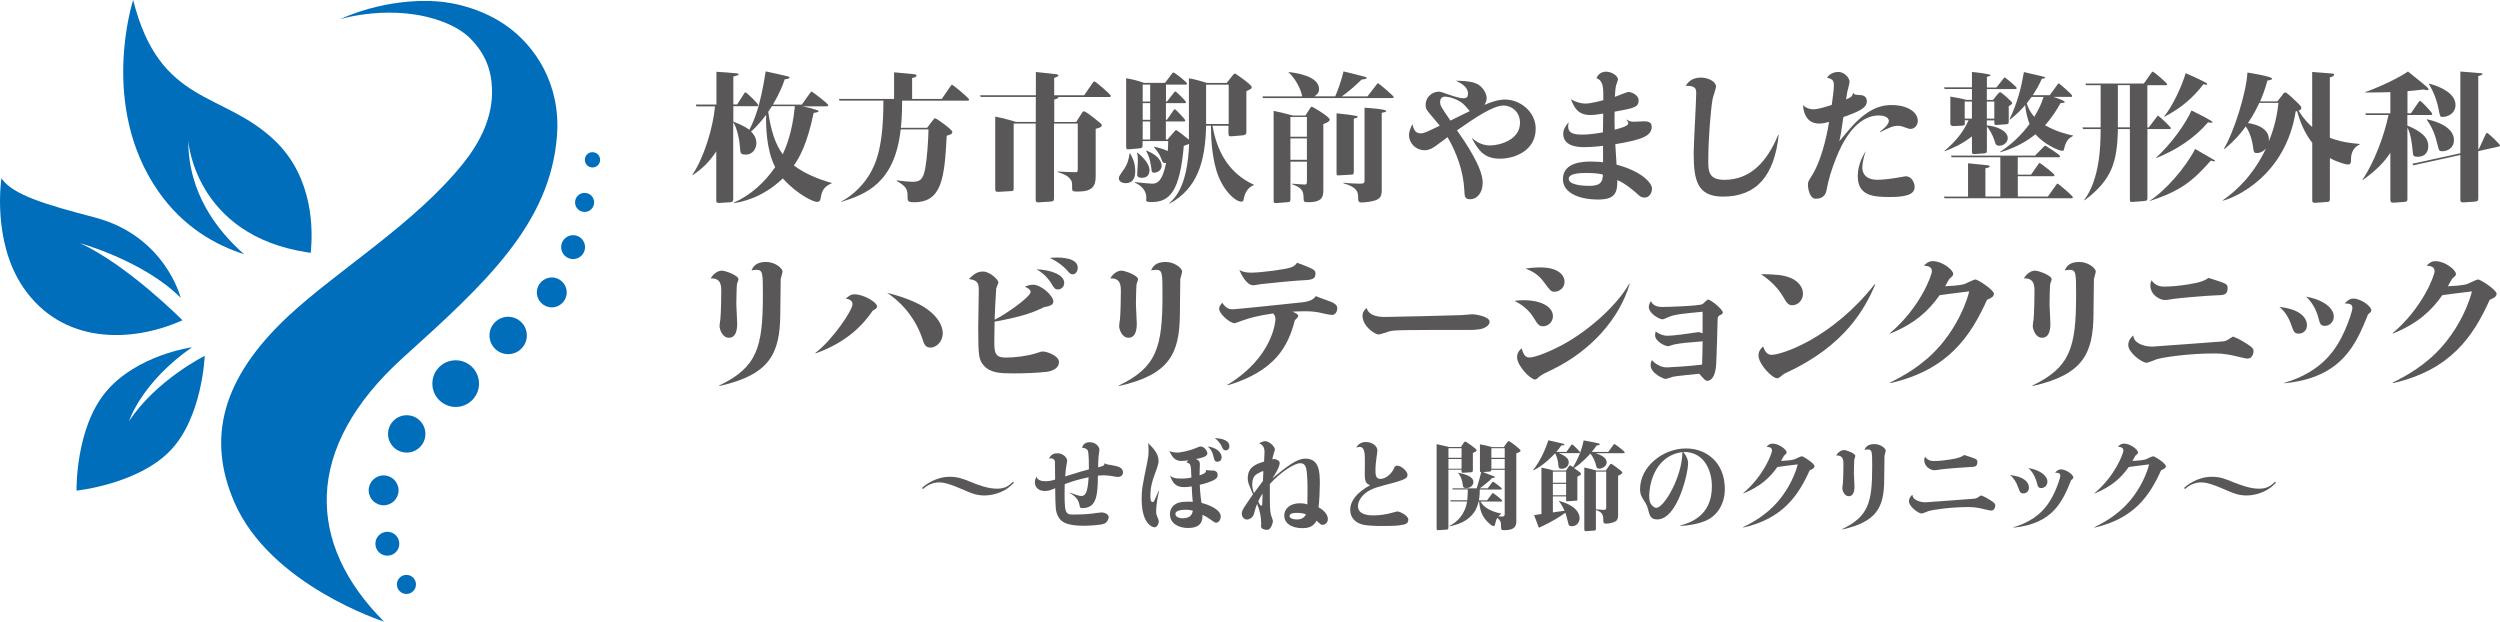 <?xml version="1.0" encoding="UTF-8"?><svg id="_レイヤー_2" xmlns="http://www.w3.org/2000/svg" width="435" height="108.15" viewBox="0 0 435 108.15"><defs><style>.cls-1{fill:#006ebb;}.cls-2{fill:#595757;}</style></defs><g id="_レイヤー_1-2"><path class="cls-1" d="M31.44,51.82s-2.68-10.77-14.94-13.98c-8.58-2.25-14.3-3.93-16.25-6.82,0,0-1.69,10.86,3.75,18.92,6.81,10.08,18.96,9.74,27.75,5.78,0,0-9.55-9.62-17.83-13.41,0,0,11.11,3.07,17.51,9.5Z"/><circle class="cls-1" cx="70.72" cy="101.69" r="1.66"/><circle class="cls-1" cx="101.72" cy="35.22" r="1.66"/><circle class="cls-1" cx="103.09" cy="27.81" r="1.33"/><circle class="cls-1" cx="67.4" cy="94.61" r="2.08"/><circle class="cls-1" cx="99.72" cy="43" r="2.08"/><circle class="cls-1" cx="66.75" cy="85.32" r="2.6"/><circle class="cls-1" cx="96.01" cy="50.88" r="2.6"/><circle class="cls-1" cx="70.77" cy="75.5" r="3.25"/><circle class="cls-1" cx="88.42" cy="58.37" r="3.25"/><circle class="cls-1" cx="79.29" cy="66.75" r="4.06"/><path class="cls-1" d="M33.44,60.42s-9.59,1.3-14.98,7.72c-5.38,6.42-5.14,17.23-5.14,17.23,0,0,10.65-1.11,16.28-6.93,5.63-5.81,6.02-16.52,6.02-16.52,0,0-8.35,4.13-13.16,11.34,0,0,2.13-6.71,10.97-12.85Z"/><path class="cls-1" d="M88.15,4.5c-5.62-3.98-11.94-4.24-11.94-4.24,0,0-8.01-.97-17.14,3.11,0,0,9.42-2.95,18.25.52,1.32.52,3.15,1.45,4.42,2.71,2.67,2.67,3.75,5.47,3.87,8.86.17,4.97-2.13,9.37-5.01,12.96-8.39,10.49-22,18.69-30.47,26.61-11.52,10.78-14.2,21.22-9.34,32.39,6.29,14.45,26.03,20.74,26.03,20.74-13.42-13.42-14.24-30.1,3.35-45.97,14.29-12.89,25.53-23.18,26.74-38.51.71-9.03-3.81-15.67-8.76-19.18Z"/><path class="cls-1" d="M32.76,24.51s1.13,16.42,20.75,19.4c.2.03.37.06.55.09.4-3.79.56-13.02-6.22-19.52C38.77,15.79,27.79,18.42,23.17,0c0,0-6.01,18.36,4.37,33.28,4.33,6.23,9.98,9.37,14.93,10.95-4.54-3.98-9.71-10.53-9.71-19.72Z"/><path class="cls-2" d="M121.17,18.48l-.1-.29h3.59v-5.7c1.47.07,2.01.15,3.51.27.15.02.34.02.34.17s-.07.17-.91.39v4.86h.66l1.15-1.79c.12-.2.2-.32.3-.32.22,0,2.21,1.97,2.21,2.21,0,.2-.15.2-.29.2h-4.03v2.68c1.92.74,2.6,1.28,2.78,1.43.76-1.43,1.89-3.91,2.85-10.17,1.3.27,3.19.71,3.81.86.22.05.34.12.34.22,0,.2-.52.27-.84.3-.3.86-.81,2.33-2.06,4.4h5.04l1.4-1.97c.2-.27.22-.29.29-.29.15,0,2.9,2.09,2.9,2.36,0,.2-.17.2-.32.2h-4.18c.42.07,2.83.61,2.83.84,0,.2-.57.27-.86.29-1.15,5.48-2.43,7.69-3.44,9.16,1.82,1.4,4.28,2.41,6.58,3.05v.05c-1.57.64-1.74,1.65-1.87,2.31-.12.66-.17.93-.74.93-.47,0-3.24-1.13-5.9-4.08-3.66,3.49-7.3,4.1-8.52,4.3l-.03-.07c2.9-1.3,5.26-3.39,7.22-6.19-1.57-3.05-1.62-7.27-1.57-9.11-1.13,1.5-2.06,2.43-2.63,2.9.39.39.93,1.06.93,2.01,0,.86-.52,2.01-1.89,2.01-.89,0-.91-.29-.96-1.25-.07-1.18-.52-3.49-1.18-4.37v13.32c0,.54-.25.57-.52.59l-1.82.12c-.61.05-.61-.2-.61-.54v-8.43c-1.28,1.92-2.48,3.05-4.1,4.13l-.05-.07c1.99-2.9,3.61-8.23,3.93-11.89h-3.27ZM134.31,18.48c-.15.25-.32.52-.64.98.47,3.29,1.25,5.68,2.53,7.39.52-1.13,1.67-3.76,2.11-8.38h-4.01Z"/><path class="cls-2" d="M162.27,20.99c.3-.37.34-.42.47-.42s2.97,1.94,2.97,2.41c0,.34-.37.44-.98.64-.39,7.39-.84,11.57-5.68,11.57-.79,0-1.13-.1-1.13-.69,0-1.42,0-1.94-1.89-3.02v-.1c1.13.15,2.19.25,2.7.25,1.3,0,1.87-.29,2.26-2.31.32-1.74.54-4.89.57-6.81h-4.84c-1.03,9.43-6.14,11.3-10.37,12.63l-.03-.05c1.47-.74,3.44-2.28,4.86-4.54,1.3-2.09,2.53-5.16,2.53-12.82v-.22h-7.62l-.12-.29h9.6v-4.64c1.74.17,2.65.25,3.56.34.17.03.34.07.34.22,0,.25-.29.32-.76.44v3.64h5.16l1.5-2.19c.12-.17.2-.29.3-.29.12,0,2.95,2.31,2.95,2.58,0,.2-.15.2-.3.2h-11.35c0,1.97-.07,3.44-.22,4.72h4.57l.93-1.23Z"/><path class="cls-2" d="M187.26,21.21l1.01-1.57c.1-.17.17-.27.34-.27.27,0,1.3.81,1.65,1.08,1.3,1.03,1.45,1.15,1.45,1.33,0,.32-.32.42-1.06.64v8.28c0,1.79-.66,2.63-3.12,2.63-.79,0-.98-.05-.98-.54,0-1.03,0-1.25-.32-1.62-.47-.59-1.03-.88-2.19-1.23v-.1c.54.05,2.43.12,3.05.12.42,0,.44-.07.44-.66v-7.81h-4.13v12.9c0,.49-.05.66-.61.69l-2.01.12c-.42.03-.57-.02-.57-.49v-13.22h-3.83v11.28c0,.44-.07.47-.61.49l-2.06.12c-.54.02-.54-.2-.54-.54v-12.55c1.42.25,3.39.84,3.64.93h3.42v-4.35h-9.58l-.12-.29h9.71v-4.05c.59.05,3.1.32,3.61.39.1.03.32.07.32.2,0,.17-.34.3-.74.44v3.02h5.21l1.47-2.14c.1-.15.2-.27.3-.27.27,0,2.87,2.28,2.87,2.51,0,.2-.15.2-.29.2h-8.84c.02.17-.07.27-.71.44v3.91h3.86Z"/><path class="cls-2" d="M196.64,26.69c.37.66.89,1.57.89,3.07,0,.49,0,2.11-1.67,2.11-.57,0-1.18-.27-1.18-.86,0-.29.1-.44,1.01-1.74.49-.74.74-1.65.86-2.58h.1ZM210.97,21.87c1.23,7.22,5.36,9.38,7.22,10.29v.05c-.81.27-1.55,1.03-1.79,2.46-.02.15-.05.42-.42.42-1.01,0-3.37-2.04-4.37-5.58-.79-2.7-.91-5.97-.91-7.64h-.84c-.12,6.39-1.6,10.98-6.36,13.56l-.05-.07c1.01-.93,3.17-2.92,3.46-10.32-.15.05-.81.29-.93.34-.69,7.96-2.46,9.78-5.63,9.78-.91,0-.91-.17-.91-.32,0-.07.02-.44.02-.52,0-.17,0-1.67-1.99-2.53v-.1c.52.05,2.63.27,2.95.27.84,0,1.79-.22,2.48-3.59-.42.02-.57-.07-.69-.37-.34-.91-.54-1.35-1.43-2.43l.05-.05c.79.17,1.84.49,2.36.76.05-.66.07-1.15.07-1.67v-.07h-4.45v.69c0,.44-.1.54-.59.59l-1.7.15c-.52.05-.57-.05-.57-.57v-11.79c1.15.22,2.09.42,3.1.81h3.66l1.15-1.52c.2-.27.22-.29.32-.29.2,0,2.36,1.67,2.36,1.94,0,.17-.17.17-.32.17h-3.34v2.95h.17l1.15-1.47c.12-.17.25-.29.32-.29.12,0,1.84,1.65,1.84,1.87,0,.17-.12.17-.25.17h-3.24v2.9h.17l1.08-1.55c.07-.1.22-.3.29-.3.17,0,1.82,1.77,1.82,1.94,0,.2-.12.2-.25.2h-3.12v3.14h.27l1.13-1.3c.27-.32.3-.34.37-.34.2,0,1.97,1.42,2.24,1.67v-10.69c.76.12,2.33.54,3.17.81h3.41l.98-1.25c.22-.27.32-.39.47-.39.05,0,2.9,1.94,2.9,2.36,0,.27-.1.32-.93.71v7.05c0,.39-.1.59-.64.64l-1.74.15c-.64.05-.74.02-.74-.54v-1.28h-2.83ZM197.9,26.54c.34.27,2.11,1.7,2.11,3.07,0,.61-.25,1.33-1.33,1.33-.34,0-.81-.05-.81-.59,0-.34.12-1.89.12-2.21,0-.93-.02-1.08-.15-1.55l.05-.05ZM198.83,14.72v2.95h1.3v-2.95h-1.3ZM198.83,17.94v2.9h1.3v-2.9h-1.3ZM200.13,24.28v-3.14h-1.3v3.14h1.3ZM199.42,26.19c1.52.54,2.7,1.55,2.7,2.68,0,.84-.86,1.18-1.3,1.18-.39,0-.42-.22-.44-.42-.12-.88-.29-2.33-.98-3.39l.03-.05ZM213.79,21.58v-6.85h-3.93v6.85h3.93Z"/><path class="cls-2" d="M232.32,16.78c.37-.81,1.08-2.73,1.45-4.35,1.15.27,1.5.34,3.73.93.1.03.3.1.3.2,0,.17-.34.22-.89.29-.91.91-2.33,2.16-3.44,2.92h4.47l1.52-1.97c.2-.27.22-.32.3-.32.15,0,2.75,2.21,2.75,2.41,0,.17-.17.17-.32.17h-22.43l-.1-.29h6.93c-.27-1.38-1.23-3.14-2.38-4.18v-.05c1.01.1,5.31.61,5.31,2.97,0,.47-.2.86-.81,1.25h3.61ZM227.16,20.08l.79-1.23c.1-.17.17-.29.32-.29.12,0,3.1,1.77,3.1,2.24,0,.32-.47.54-1.11.79v11.4c0,1.01,0,2.19-2.53,2.19-.81,0-.91,0-.91-.79-.02-1.03-.17-1.7-1.99-2.33v-.1c.64.07,2.11.15,2.19.15.37,0,.39-.12.39-.86v-3.12h-2.87v6.51c0,.42-.12.52-.47.54l-1.94.15c-.52.05-.52-.12-.52-.61v-15.43c.81.15,1.89.42,3.34.81h2.21ZM224.53,20.35v3.44h2.87v-3.44h-2.87ZM224.53,24.08v3.73h2.87v-3.73h-2.87ZM235.56,29.85c0,.47-.07.52-.42.54l-2.14.12c-.44.02-.44-.02-.44-.47v-10.32c.49.05,3.69.34,3.69.59,0,.17-.44.27-.69.34v9.19ZM240.43,32.75c0,1.01-.05,1.55-.74,1.94-.66.39-2.26.54-2.8.54s-.57-.32-.57-.81c0-.98-.1-1.82-2.56-2.53v-.1c.71.12,2.7.17,2.83.17.84,0,.84-.1.84-.84v-12.38c.44.02,3.78.25,3.78.57,0,.17-.27.22-.79.32v13.12Z"/><path class="cls-2" d="M256.13,24.03c.96.81,1.92,1.28,3.14,1.28,1.55,0,5.21-.91,5.21-3.93,0-2.04-1.57-3.02-2.85-3.02-1.79,0-4.86,2.04-8.11,4.32,1.5,2.14,4.47,6.49,4.47,9.09,0,1.82-1.01,2.9-2.19,2.9-.96,0-.96-.54-1.01-1.6-.15-3.29-1.4-6.63-2.92-9.21-.42.32-1.87,1.42-2.26,1.67-.27.17-.91.61-1.67.61-1.65,0-2.78-1.28-2.78-2.65,0-.59.32-1.33.59-1.89.2.74.42,1.6,1.4,1.6.64,0,.91-.15,3.37-1.33-.27-.37-1.67-1.97-1.94-2.31-.42-.52-.52-.81-.52-1.25,0-1.6,1.3-2.36,2.33-2.36.27,0,.59.12,1.5.44.76.27,2.06.71,2.73.71.49,0,.81-.12.81-.84,0-1.23-1.47-1.92-2.11-2.21.64,0,2.33.02,3.39.42,1.25.44,1.97,1.82,1.97,2.6,0,.57-.27.96-.39,1.18,2.14-.91,3.12-.93,3.56-.93,2.68,0,5.36,2.14,5.36,5.06,0,3.91-3.76,5.23-6.19,5.23-2.78,0-3.76-1.42-4.91-3.54l.02-.05ZM254.9,18.38c-1.1-1.25-3.07-1.57-3.46-1.57-.71,0-.86.57-.86.88,0,.66.1.81,1.79,3.29,2.83-1.38,3-1.47,3.37-1.65-.2-.22-.64-.74-.84-.96Z"/><path class="cls-2" d="M283.06,20.81c.37.25.57.37,1.2.37.29,0,1.55-.07,1.79-.07.39,0,1.35,0,1.35.91,0,1.62-1.6,2.28-6.34,3.07.05.86.17,2.8.22,3.56,4.62,1.23,6.17,3.32,6.17,4.13,0,1.01-.66,1.6-1.25,1.6s-.86-.22-1.37-.69c-.37-.34-2.06-1.82-3.42-2.36.05,2.33-.49,3.39-3.39,3.39s-6.07-.98-6.07-3.54c0-3.05,3.71-3.07,4.96-3.07.93,0,1.57.07,2.02.12v-2.85c-1.87.22-2.95.22-3.27.22-.76,0-3.66,0-3.66-2.33,0-.93.66-1.67.96-1.99-.07.29-.1.49-.1.74,0,1.06.81,1.4,2.41,1.4.34,0,1.52,0,3.64-.39,0-1.13.03-2.16.05-3.27-1.06.17-1.6.25-2.24.25-2.26,0-2.82-1.4-3.39-2.75.76.47,1.7.76,2.58.76s2.92-.54,3.07-.59c.02-2.16.02-3.39-1.2-3.83.17-.34.56-1.13,1.69-1.13,1.03,0,2.06.79,2.06,1.33,0,.2-.3.93-.34,1.08-.12.52-.17,1.43-.2,1.97.39-.12,2.06-.86,2.43-.86.17,0,1.7.39,1.7,1.47,0,1.2-.76,1.35-4.18,1.97-.02,1.06-.02,1.47.02,3.14,1.08-.29,2.36-.64,2.36-1.11,0-.25-.2-.47-.3-.59l.02-.05ZM276.06,30.1c-.89,0-3.1,0-3.1,1.01,0,1.11,2.56,1.23,3.59,1.23,2.14,0,2.29-.86,2.36-1.97-.96-.25-2.11-.27-2.85-.27Z"/><path class="cls-2" d="M309.49,23.47c-.74,7.05-3.81,10.74-9.68,10.74-4.54,0-5.11-2.92-5.11-7.59,0-1.67.44-8.92.44-10.39,0-.79-.1-1.33-1.84-1.3.44-.61,1.03-1.43,2.68-1.43,1.33,0,2.61.74,2.61,1.57,0,.34-.54,1.82-.59,2.11-.34,1.84-.76,7.08-.76,10.79,0,1.74.02,3.32,2.8,3.32,4.54,0,7.44-3.17,9.36-7.81h.1Z"/><path class="cls-2" d="M322.52,16.24c.2.25.3.25,1.13.3.66.02,1.18.32,1.18,1.08,0,1.15-1.3,1.77-4.08,2.75-.39,2.8-.52,3.42-.71,4.2.39-.44,2.06-2.46,2.43-2.83,3-3.17,5.23-3.46,6.66-3.46,2.8,0,4.57,1.25,4.57,2.75,0,.71-.52,1.4-1.28,1.4-.2,0-.3-.03-.47-.1-.98-.34-1.23-.44-1.67-.44-.91,0-1.57.32-3.17,1.13v-.1c.57-.44,1.55-1.25,1.55-1.87,0-.25-.2-.96-1.79-.96-1.97,0-4.99,1.35-7.35,7.32-.84,2.11-1.3,3.56-1.72,5.75-.25,1.35-1.45,1.42-1.87,1.42-1.06,0-1.35-1.82-1.35-2.41,0-.52.07-.64.71-1.65,1.97-3.14,2.85-8.55,2.97-9.31-.59.17-1.13.29-1.74.29-2.58,0-2.78-2.7-2.78-3.22.66.74,1.69.74,1.79.74.93,0,2.78-.64,3.19-.76.12-.88.37-2.53.37-3.34,0-.59,0-1.2-1.18-1.38.47-.88,1.6-1.03,1.92-1.03,1.13,0,1.99,1.06,1.99,1.7,0,.27-.32,1.5-.39,1.77-.1.61-.12.71-.22,1.33.93-.42,1.08-.54,1.2-1.08h.1ZM324.04,29.14c0,1.08.64,2.14,2.65,2.14.57,0,1.94-.1,3.19-.32.12-.02,1.62-.29,1.72-.29.96,0,1.55,1.03,1.55,1.87,0,1.4-1.79,1.74-4.32,1.74-2.92,0-5.58-.22-5.58-3.64,0-2.09,1.01-3.73,1.4-4.37-.61,1.77-.61,2.73-.61,2.87Z"/><path class="cls-2" d="M345.71,20.94v.88c1.7.12,3.64.96,3.64,2.21,0,.69-.66,1.33-1.47,1.33-.57,0-.64-.25-.86-.96-.27-.86-.91-2.01-1.3-2.38v4c0,.44,0,.64-.44.66l-1.57.12c-.49.05-.59-.02-.59-.54v-2.53c-1.74,1.38-3.46,2.09-4.72,2.58l-.07-.05c1.45-1.23,3.14-2.9,4.2-5.33h-.66c0,.15.02.71-.02.79-.05.1-.3.12-.57.15l-1.28.07q-.64.05-.64-.49v-4.64c1.06.17,1.92.32,2.75.57h1.01v-1.89h-4.74l-.12-.29h4.86v-2.68c.54.05,3.24.34,3.24.57,0,.15-.42.22-.64.27v1.87h1.65l1.2-1.52c.1-.15.2-.25.27-.25.02,0,2.06,1.62,2.06,1.84,0,.17-.1.2-.2.2h-4.99v1.89h1.06l.66-.81c.15-.17.44-.54.61-.54.2,0,2.09,1.67,2.09,1.89s-.52.49-.61.54v2.51c0,.49,0,.61-.42.64l-1.6.12c-.49.05-.49-.05-.49-.79h-1.3ZM339.59,27.37l-.12-.29h14.62l1.47-1.5c.12-.12.25-.25.3-.25.07,0,2.58,1.6,2.58,1.84,0,.2-.12.2-.25.2h-7.1v3.02h2.31l1.25-1.79c.07-.1.17-.25.27-.25.07,0,2.56,1.89,2.56,2.11,0,.17-.07.2-.17.2h-6.21v3.54h5.23l1.42-1.99c.05-.07.2-.27.27-.27.12,0,2.65,2.14,2.65,2.36,0,.2-.12.2-.25.2h-22.06l-.12-.29h4.2v-5.8c.54.05,2.9.29,3.37.34.1,0,.39.05.39.22,0,.15-.25.22-.74.32v4.91h2.6v-6.83h-8.48ZM343.11,20.64v-2.97h-1.25v2.97h1.25ZM347.01,20.64v-2.97h-1.3v2.97h1.3ZM360.7,23.66c-.62.34-1.18.71-1.5,2.06-.1.47-.12.52-.39.52-.57,0-3.1-1.11-4.64-2.87-2.51,2.04-5.13,2.83-6.12,3.12l-.07-.05c2.92-1.84,4.72-4.27,5.16-4.86-.39-1.03-.64-2.11-.76-3.29-.71.81-1.35,1.5-2.63,2.51l-.1-.03c1.4-2.92,2.04-5.5,2.51-8.23.44.1,2.43.56,2.85.66.12.02.86.2.86.29,0,.17-.47.22-.59.22-.59,1.3-.96,1.89-1.57,2.85h2.95l1.3-1.79c.07-.12.2-.27.27-.27s2.33,1.94,2.33,2.16c0,.17-.07.2-.17.2h-3.1c.32.1,1.97.64,1.97.88,0,.12-.07.15-.74.22-.59,1.06-1.42,2.43-2.68,3.83,2.09,1.2,4.05,1.62,4.86,1.79v.07ZM353.5,16.86c-.25.32-.37.49-.84,1.11.17.64.52,1.45,1.3,2.36.81-1.35,1.25-2.28,1.62-3.46h-2.09Z"/><path class="cls-2" d="M373.89,22.16l1.33-1.74c.2-.27.22-.29.27-.29.15,0,2.24,1.97,2.24,2.16,0,.17-.17.17-.32.17h-3.76v11.87c0,.47,0,.61-.64.66l-1.97.15c-.42.02-.44-.07-.44-.47v-12.21h-2.09c-.1,5.8-1.08,8.84-5.77,12.38l-.1-.02c2.7-3.64,2.87-9.26,2.87-12.36h-3.05l-.12-.29h3.17v-7.35h-2.53l-.12-.29h10.17l1.25-1.77c.17-.25.2-.29.29-.29.2,0,2.51,1.97,2.51,2.19,0,.17-.15.17-.3.17h-3.14v7.35h.25ZM370.6,22.16v-7.35h-2.09v7.35h2.09ZM374.04,34.94c2.68-1.7,6.26-5.77,7.91-9.02,1.08.64,2.51,1.45,3.24,1.87.15.07.2.12.2.17,0,.07-.05.12-.15.12-.15,0-.42-.1-.54-.15-3.27,3.71-5.38,5.31-10.64,7.05l-.03-.05ZM375.15,27.45c2.65-2.41,5.16-5.95,6.17-8.23.52.25,3.66,1.79,3.66,2.04,0,.1-.12.1-.2.1-.17,0-.22-.02-.59-.07-2.41,2.82-5.58,4.84-9.02,6.22l-.02-.05ZM376.55,20.27c1.52-1.84,3.12-5.36,3.76-7.54.57.25,3.76,1.65,3.76,1.87,0,.12-.12.15-.2.15-.1,0-.37-.07-.47-.1-1.72,2.26-3.88,4.18-6.83,5.68l-.02-.05Z"/><path class="cls-2" d="M397.16,16.47c.29-.37.37-.39.49-.39.29,0,1.97,1.65,2.26,1.94.37.37.52.52.52.76,0,.29-.27.39-.47.47.93,1.55,1.87,2.41,2.36,2.85v-9.58c1.47.1,1.65.12,3.42.27.32.03.39.07.39.22,0,.25-.54.42-.74.47v10.49c.93.37,2.46.86,5.21,1.08v.07c-.32.15-1.52.74-1.52,2.53,0,.52,0,.98-.54.98-.32,0-1.72-.34-3.14-1.13v7.05c0,.34-.02.56-.44.59l-2.11.15c-.52.02-.52-.2-.52-.49v-9.95c-.81-1.03-1.89-2.75-2.63-5.5-.07,0-.1,0-.25.02-1.74,11.18-10.52,15.06-12.7,15.55l-.02-.05c3.71-2.58,6.07-5.87,7.57-9.07-.54.66-1.2.84-1.62.84s-.54-.2-.59-.66c-.1-.91-.42-2.73-1.33-3.98-.91,1.28-2.01,2.53-3.66,3.91h-.15c1.74-2.87,3.93-9.83,4.1-13.29.61.1,4.3.69,4.3,1.08,0,.2-.64.3-.81.3-.44,1.57-.81,2.56-1.28,3.64h3l.91-1.15ZM393.11,17.91c-.25.54-.91,1.97-1.97,3.51.44.05,3.93.52,3.64,3.19.59-1.52,1.35-3.59,1.67-6.71h-3.34Z"/><path class="cls-2" d="M419.5,19.71l1.23-1.79c.1-.15.25-.37.34-.37.25,0,2.14,2.06,2.14,2.26s-.15.2-.3.2h-4.03v1.84c3.44,1.4,3.64,2.78,3.64,3.61s-.44,1.82-1.84,1.82c-.74,0-.81-.2-.86-.84-.12-1.42-.34-3.12-.93-4.25v12.36c0,.44-.05.54-.59.59l-1.72.12c-.44.02-.66-.02-.66-.54v-8.13c-1.15,1.7-2.31,2.92-4.84,4.77l-.02-.05c2.04-3.07,3.76-7.57,4.54-11.3h-3.93l-.12-.29h4.37v-3.69c-.86.02-1.97.07-4.37.07v-.07c2.73-.98,5.97-2.56,7.44-3.59.34.29,2.95,2.36,3.32,2.73.2.2.25.27.25.37s-.1.15-.2.15-.47-.07-.66-.12c-1.38.17-1.84.2-2.8.29v3.86h.61ZM431.31,25.97l1.06-2.31c.1-.25.25-.54.34-.54.27,0,2.29,1.99,2.29,2.19,0,.15-.1.15-.27.2l-3.51.79v8.18c0,.39-.05.57-.66.61l-1.82.12c-.57.05-.64-.15-.64-.57v-7.67l-8.18,1.79-.17-.27,8.35-1.82v-14.22c.96.05,3.07.25,3.59.29.12.02.27.02.27.12,0,.15-.2.22-.74.37v12.75l.1-.02ZM422.3,20.76c1.62.34,4.69,1.33,4.69,3.64,0,1.3-1.06,1.92-2.06,1.92-.49,0-.57-.17-.71-.81-.52-2.11-.89-3.14-1.97-4.69l.05-.05ZM422.67,14.55c2.31.61,4.59,1.84,4.59,3.71,0,1.35-1.18,2.09-2.29,2.09-.39,0-.44-.17-.64-1.3-.17-.98-.69-2.8-1.69-4.4l.02-.1Z"/><path class="cls-2" d="M125.59,47.09c.64,0,2.9.84,2.9,1.5,0,.15-.22.69-.25.79-.07.27-.12,3.07-.12,3.54,0,.54.15,2.9.15,3.37,0,.96-.15,2.48-1.45,2.48-1.15,0-1.62-1.5-1.62-2.04,0-.2.12-1.06.15-1.23.1-1.01.15-3.86.15-4.82,0-.88,0-2.33-1.84-2.24.44-.79,1.23-1.35,1.94-1.35ZM125.12,67.09c6.63-3.17,7.62-6.66,7.62-15.72,0-3.91,0-4.42-1.15-4.42-.27,0-.52.05-.84.1.3-.59.71-1.47,2.56-1.47,1.5,0,2.85,1.06,2.85,1.67,0,.22-.3,1.11-.32,1.3-.02.29-.05,4.05-.07,6.09-.05,6.93-1.84,10.56-10.61,12.53l-.03-.07Z"/><path class="cls-2" d="M141.88,61.41c3.02-2.31,6.46-7.42,6.46-8.48,0-.74-.81-.91-1.18-.98.66-.54.93-.74,1.52-.74,1.6,0,3.93,1.38,3.93,2.11,0,.29-.22.44-.76.74-1.42,2.09-4.18,5.4-9.97,7.44v-.1ZM161.9,54.24c.96.81,2.14,2.16,2.14,3.78,0,1.25-.98,2.46-2.14,2.46-.91,0-1.13-.66-1.38-1.45-1.08-3.29-3.27-6.17-6.17-8.08,1.45.37,5.33,1.38,7.54,3.29Z"/><path class="cls-2" d="M173.01,59.4c0,1.99.12,2.82,2.04,2.82,1.47,0,3.73-.27,5.18-.74.88-.29.98-.32,1.28-.32.52,0,2.75.69,2.75,1.82,0,1.25-1.4,1.62-2.16,1.72-1.87.22-4.37.27-5.8.27-2.21,0-4.01-.05-5.16-1.42-.81-.96-.93-1.55-.93-6.54,0-1.03.1-5.58.1-6.49,0-1.15-.12-1.77-1.74-1.97.91-.84,1.43-1.3,2.46-1.3,1.28,0,2.7,1.47,2.7,1.89,0,.03-.37,1.01-.39,1.06-.2,3.32-.22,3.69-.27,5.43,2.02-.98,6.26-4,6.26-4.84,0-.47-.76-.79-1.01-.91.39-.15.84-.34,1.45-.34,1.38,0,3.51,1.89,3.51,2.92,0,.37-.15.74-1.6.98-1.62.79-3.39,1.57-8.62,2.53,0,.54-.05,3.1-.05,3.42ZM185.17,49.23c0,.71-.54,1.13-1.08,1.13s-.66-.2-1.25-1.18c-.27-.42-.98-1.47-2.48-2.33,2.58.12,4.82.98,4.82,2.38ZM183.92,44.81c.57,0,3.61.02,3.61,1.77,0,.29-.15,1.15-.89,1.15-.37,0-.52-.17-1.1-.84-.1-.1-1.11-1.2-2.87-2.01.39-.02.74-.07,1.25-.07Z"/><path class="cls-2" d="M195.12,47.09c.64,0,2.9.84,2.9,1.5,0,.15-.22.69-.25.79-.07.27-.12,3.07-.12,3.54,0,.54.15,2.9.15,3.37,0,.96-.15,2.48-1.45,2.48-1.15,0-1.62-1.5-1.62-2.04,0-.2.12-1.06.15-1.23.1-1.01.15-3.86.15-4.82,0-.88,0-2.33-1.84-2.24.44-.79,1.23-1.35,1.94-1.35ZM194.65,67.09c6.63-3.17,7.62-6.66,7.62-15.72,0-3.91,0-4.42-1.15-4.42-.27,0-.52.05-.84.1.29-.59.71-1.47,2.56-1.47,1.5,0,2.85,1.06,2.85,1.67,0,.22-.29,1.11-.32,1.3-.02.29-.05,4.05-.07,6.09-.05,6.93-1.84,10.56-10.61,12.53l-.02-.07Z"/><path class="cls-2" d="M213.55,66.97c8.06-4.89,8.38-11.2,8.38-11.45,0-.2-.02-.59-.39-.98-2.8.39-4.1.81-5.21,1.18-.17.05-1.38.52-1.5.52-.81,0-2.7-1.6-2.7-2.51,0-.34.12-.52.54-1.06.69,1.06,1.3,1.15,1.84,1.15.47,0,11.25-1.11,12.21-1.23,1.52-.22,1.84-.59,2.24-1.06.42.2,2.33.84,2.7,1.01.61.27,1.03.57,1.03,1.11,0,.27-.15,1.15-.96,1.15-.39,0-2.06-.39-2.41-.47-.59-.1-1.2-.17-2.33-.17-.91,0-1.77.05-2.11.07.37.15,1.01.42,1.01.71,0,.25-.22.44-.59.79-1.13,4.37-3.27,8.8-11.72,11.33l-.02-.1ZM217.82,47.44c1.38,0,5.7-.52,6.81-.91.66-.25.86-.54,1.06-.81.54.2,1.84.66,2.61,1.06.54.27.59.52.59.84,0,1.06-.74,1.08-2.68,1.18-1.06.05-5.95.52-6.81.64-.1.02-1.15.2-1.33.2-1.23,0-2.19-2.09-2.43-2.68.42.25.89.49,2.19.49Z"/><path class="cls-2" d="M241.02,55.15c1.03,0,12.41-.27,13.36-.32.3-.02,1.57-.15,1.84-.15.22,0,2.97.29,2.97,1.33,0,.34-.3.81-1.15,1.13-.74.27-1.87.27-2.8.27-11.25,0-12.51,0-13.51.25-.3.07-1.55.54-1.82.54-.76,0-2.83-1.5-2.83-3.24,0-.66.3-.96.71-1.38.37,1.38,2.06,1.57,3.22,1.57Z"/><path class="cls-2" d="M265.15,52.23c2.73,0,5.06,1.01,5.06,2.8,0,.96-.81,1.74-1.7,1.74-.74,0-.93-.32-1.7-1.55-.22-.37-1.13-1.82-3.29-2.87.49-.05.91-.12,1.62-.12ZM283.57,49.4c-1.79,6.04-6.68,11.55-13.24,14.79-1.33.64-2.14,1.03-2.48,1.35-.49.44-.54.49-.76.49-.79,0-3.12-2.38-3.12-3.88,0-.79.42-1.2.79-1.55.29.91.52,1.6,1.35,1.6,1.15,0,4.08-1.25,6.17-2.43,4.77-2.7,9.19-6.88,11.2-10.39l.1.02ZM268.05,46.53c2.95,0,4.18,1.25,4.18,2.51,0,1.11-.98,1.72-1.74,1.72-.61,0-.74-.17-1.84-1.67-1.13-1.55-2.36-2.01-3.22-2.36.71-.1,1.55-.2,2.63-.2Z"/><path class="cls-2" d="M291.36,59.92c-.2.05-.98.32-1.13.32-.54,0-2.24-.86-2.24-1.89,0-.22.05-.47.1-.69.49.42,1.28.76,2.04.76,1.03,0,3.49-.34,5.48-.64.32.1.42.12.64.22v-3.76c-3.41.34-4.69.44-5.77.86-.17.07-1.01.47-1.18.47-.61,0-2.41-1.06-2.41-2.16,0-.39.2-.76.37-1.03.12.32.56,1.03,1.89,1.03,1.01,0,6.31-.15,7.08-.49.17-.1.79-.79.96-.79.52,0,2.58,1.72,2.58,2.24,0,.2-.2.34-.49.47-.39.2-.39.32-.42.93-.02,1.2-.17,6.54-.25,7.64-.12,2.26-.96,2.85-1.5,2.85-.37,0-.49-.15-1.45-1.23-.91.1-3.93.39-4.54.52-.2.05-1.13.39-1.33.39-.27,0-2.58-.96-2.58-2.38,0-.44.1-.66.22-.91.49.59,1.47,1.28,2.61,1.28.22,0,4.2-.22,6.12-.49.02-.71.1-3.22.1-4.05-2.7.22-3.86.32-4.89.54Z"/><path class="cls-2" d="M326.3,49.5c-1.79,4.15-5.18,10.56-15.38,15.31-.59.27-.64.32-1.13.74-.1.07-.34.27-.57.27-.84,0-3.24-2.43-3.24-3.98,0-.84.54-1.33.81-1.55.27.69.57,1.45,1.47,1.45,1.7,0,10.42-2.78,17.93-12.28l.1.05ZM311.51,48.34c1.2.47,2.21,1.5,2.21,2.73s-.93,2.04-1.84,2.04c-.74,0-.93-.32-1.69-1.6-.42-.69-1.45-2.24-3.78-3.81,2.73.03,3.93.17,5.11.64Z"/><path class="cls-2" d="M328.86,66.57c2.16-1.08,5.7-2.92,8.75-6.46,1.74-2.01,4-5.45,5.04-9.41-.22.02-2.78.34-3.14.39l-2.01.27c-1.94,2.73-4.23,4.89-8.6,6.68l-.05-.07c5.28-4.45,7.3-10.12,7.3-10.76,0-.86-.76-.93-1.38-.98.32-.34.74-.79,1.55-.79,1.62,0,3.54,1.52,3.54,2.21,0,.27-.05.32-.66.86-.05.05-.66,1.15-.74,1.3.74-.05,2.43-.1,3.37-.39.29-.1,1.6-.79,1.89-.79.44,0,3.22,1.82,3.22,2.48,0,.52-.52.76-1.2,1.06-2.87,6.36-6.78,12.21-16.85,14.5v-.1Z"/><path class="cls-2" d="M354.09,47.09c.64,0,2.9.84,2.9,1.5,0,.15-.22.69-.25.79-.07.27-.12,3.07-.12,3.54,0,.54.15,2.9.15,3.37,0,.96-.15,2.48-1.45,2.48-1.15,0-1.62-1.5-1.62-2.04,0-.2.12-1.06.15-1.23.1-1.01.15-3.86.15-4.82,0-.88,0-2.33-1.84-2.24.44-.79,1.23-1.35,1.94-1.35ZM353.62,67.09c6.63-3.17,7.62-6.66,7.62-15.72,0-3.91,0-4.42-1.15-4.42-.27,0-.52.05-.84.1.29-.59.71-1.47,2.56-1.47,1.5,0,2.85,1.06,2.85,1.67,0,.22-.29,1.11-.32,1.3-.02.29-.05,4.05-.07,6.09-.05,6.93-1.84,10.56-10.61,12.53l-.02-.07Z"/><path class="cls-2" d="M372,59.67c.74.44,1.57.64,2.48.64.42,0,12.31-.91,12.38-.91.49-.07.59-.15,1.67-.84.93.34,1.7.79,2.61,1.38.69.47.98.71.98,1.2,0,.27-.22,1.25-.98,1.25-.32,0-.44-.02-1.67-.32-1.45-.34-2.48-.57-4.2-.57-4.42,0-8.92.66-10.07,1.03-.27.1-1.42.59-1.69.59-.84,0-3.19-1.79-3.19-3.05,0-.91.52-1.38.86-1.7.1.54.22.91.84,1.28ZM376.55,49.87c1.3,0,2.9-.17,4.23-.39,2.06-.32,2.87-.66,3.49-1.13,3.05.96,3.34,1.03,3.34,1.74,0,1.28-.69,1.25-2.02,1.3-1.15.02-6.19.44-7.35.61-1.18.2-1.3.2-1.57.2-.79,0-2.51-.81-2.51-2.58,0-.27.05-.44.2-.86.52.76,1.23,1.11,2.19,1.11Z"/><path class="cls-2" d="M401.41,56.6c0,.98-.74,1.45-1.4,1.45-.81,0-.91-.32-1.35-1.57-.42-1.2-1.11-2.36-2.06-3.07,3.61.37,4.81,1.87,4.81,3.19ZM397.48,66.62c6.66-1.99,9.07-5.87,10.54-9.16.59-1.35,1.3-3.32,1.3-3.91,0-.66-.57-.71-1.33-.76.25-.27.76-.84,1.5-.84,1.25,0,3.12,1.3,3.12,2.04,0,.27-.27.49-.57.71-2.06,5.11-4.47,11.03-14.57,11.99v-.07ZM406.08,55.08c0,.88-.69,1.62-1.52,1.62-.79,0-.88-.32-1.18-1.47-.02-.1-.57-2.28-2.14-3.61,3,.52,4.84,1.97,4.84,3.46Z"/><path class="cls-2" d="M416.33,66.57c2.16-1.08,5.7-2.92,8.75-6.46,1.74-2.01,4-5.45,5.04-9.41-.22.02-2.78.34-3.14.39l-2.01.27c-1.94,2.73-4.23,4.89-8.6,6.68l-.05-.07c5.28-4.45,7.3-10.12,7.3-10.76,0-.86-.76-.93-1.38-.98.32-.34.74-.79,1.55-.79,1.62,0,3.54,1.52,3.54,2.21,0,.27-.05.32-.66.86-.05.05-.66,1.15-.74,1.3.74-.05,2.43-.1,3.37-.39.29-.1,1.6-.79,1.89-.79.44,0,3.22,1.82,3.22,2.48,0,.52-.52.76-1.2,1.06-2.87,6.36-6.78,12.21-16.85,14.5v-.1Z"/><path class="cls-2" d="M176.44,83.99c-.47.47-.86.81-1.39,1.15-1.05.64-2.38,1.07-3.77,1.07s-2.33-.41-3.67-1c-2.42-1.06-3.48-1.28-4.21-1.28-1.08,0-2.18.54-2.79,1.17l-.17-.2c.39-.39,2.28-1.94,4.82-1.94,1.44,0,2.33.35,3.77.95,1.22.49,2.91,1.12,4.41,1.12,1.32,0,2.01-.39,2.84-1.22l.15.2Z"/><path class="cls-2" d="M192.15,80.59c.3.19.44.22,1.64.42,1.03.17,1.61.49,1.61,1.2,0,.42-.29.78-.96.78-.17,0-.91-.15-1.06-.17-.12-.02-.83-.12-1.34-.12-.39,0-.83.05-1.01.07,0,3.77-.37,5.64-2.72,5.64-.32,0-.37-.05-.44-.37-.13-.69-.34-1.5-1.76-2.28l.03-.05c.95.35,1.59.59,1.98.59.74,0,1.13-.51,1.3-3.26-1.99.41-3.16.83-4.16,1.2-.1,5.29.07,5.29,1.64,5.29.95,0,2.2-.05,3.13-.17.25-.03,1.42-.2,1.66-.2.44,0,1.22.29,1.22.81,0,.29-.19.81-.66,1.1-.57.34-3.28.41-3.62.41-2.86,0-3.95-.56-4.49-1.57-.49-.93-.49-1.39-.54-4.97-.52.24-1.06.49-1.77.49-1.27,0-1.76-.78-1.76-1.49,0-.47.17-.78.29-1,.14.64.91.79,1.52.79.76,0,1.27-.15,1.71-.29,0-.49-.02-2.96-.03-3.11-.1-.63-.66-.59-1.03-.56.24-.42.52-.9,1.47-.9,1.05,0,1.69.83,1.69,1.3,0,.07-.1.61-.12.73-.08.39-.17.93-.22,1.99,2.79-.86,3.09-.96,4.12-1.22,0-.68,0-2.81-.19-3.26-.12-.29-.59-.52-1.01-.49.08-.25.29-.98,1.34-.98,1.11,0,1.69.85,1.69,1.3,0,.19-.14,1-.15,1.15-.03.41-.07.96-.08,1.91.68-.15,1.1-.25,1.1-.59,0-.05,0-.07-.02-.12l.03-.02Z"/><path class="cls-2" d="M201.69,85.39c-.19.81-.52,2.32-.52,3.67,0,.37.07.52.34,1.22.05.14.12.3.12.46,0,.24-.19,1.01-.78,1.01-.37,0-2.2-.66-2.2-4.87,0-1.71.07-2.06,1-6.61.15-.73.2-1.17.2-1.91,0-.86-.05-1.08-.12-1.27.91.78,1.86,1.88,1.86,3.11,0,.34-.07.66-.3,1.32-.79,2.15-1.12,3.04-1.12,4.93,0,.15,0,.91.39.91.17,0,.27-.2.32-.32.13-.25.64-1.45.76-1.69l.05.03ZM209.82,81.77c.27.08.36.07,1.17.1.2,0,.88.03.88.79,0,.25-.08.52-.47.76-.81.49-2.01.79-2.64.93.08,1.93.25,2.79.32,3.16,1.35.34,3.33,1.17,3.33,2.37,0,.54-.36,1.07-.79,1.07-.2,0-.24-.02-.95-.52-.84-.59-1.22-.76-1.44-.84,0,.78,0,2.28-2.52,2.28-1.47,0-3.14-.66-3.14-2.43,0-.29.08-1.55,1.55-1.98.78-.22,1.94-.17,2.43-.15-.12-.88-.15-2.04-.19-2.67-.22.03-.78.12-1.35.12-1.61,0-2.01-.96-2.43-1.96.57.35.79.47,2.01.47.84,0,1.37-.1,1.71-.17-.08-2.3-.08-2.42-.84-2.64.07-.12.12-.2.3-.37-.52.07-.83.12-1.2.12-1.15,0-1.61-.74-2.09-1.71.3.1.79.25,1.4.25.34,0,1.91-.22,3.28-.81.54-.24.59-.25.76-.25.57,0,1.17.68,1.17,1.23,0,.59-1.32.83-1.99.95.59.25.69.49.69.96,0,.29-.07,1.61-.05,1.88.36-.12,1.12-.37,1.12-.74,0-.07-.02-.12-.05-.17l.03-.02ZM206.24,88.7c-.25,0-1.72,0-1.72.74,0,.44.54.74,1.27.74,1.52,0,1.69-.93,1.77-1.32-.32-.08-.64-.17-1.32-.17ZM212.56,79.58c0,.64-.51.76-.71.76-.51,0-.54-.22-.78-1.2-.12-.54-.49-1.1-.93-1.45,1.23.13,2.42.84,2.42,1.89ZM213.92,77.65c0,.42-.24.71-.68.71-.35,0-.46-.22-.66-.69-.05-.13-.42-.86-1.22-1.45.86.07,2.55.2,2.55,1.44Z"/><path class="cls-2" d="M220.15,76.76c.64,0,1.69.91,1.69,1.49,0,.02-.17.54-.19.59-.1.3-.17.63-.27,1.1.1-.03.24-.07.34-.07.12,0,.95.17.95.71,0,.05,0,.81-1.28,2.65,2.45-1.99,4.21-3.43,5.74-3.43,2.52,0,2.52,2.52,2.52,4.44,0,.66-.07,2.91-.22,4.04.81.42,1.62,1.18,1.62,2.04,0,.78-.68,1.01-.93,1.01s-.34-.08-1.03-.73c-.41.68-.91,1.3-2.45,1.3-2.11,0-3.18-.98-3.18-2.18,0-1.13.91-2.15,2.72-2.15.61,0,1.01.1,1.3.19.02-.44.03-1.03.03-2.06,0-1.1,0-3.26-.25-4.24-.22-.84-.76-.86-1.05-.86-.91,0-3.24,1.4-5.26,3.62,0,4.06,0,4.6.22,5.43.05.17.32.88.32,1.03,0,.12-.27,1.52-1.01,1.52-.34,0-1.06-.12-1.06-.64,0-.08.03-.41.03-.47,0-1.12-.27-2.38-.71-3.41-.15.36-.3.74-.46,1.4-.14.57-.22.73-.51.98-.24.22-.54.34-.79.34-.49,0-.91-.46-.91-1,0-.46.24-.84.34-1.01.44-.69,1.3-1.94,1.61-2.38-.81-1.91-.91-2.13-.91-2.79,0-2.01,1.49-2.48,2.84-2.91.07-1.18.08-1.32.08-1.59,0-.47-.05-1.25-.93-1.59.49-.3.88-.37,1.05-.37ZM219.75,83.67c.02-.37.07-1.33.07-1.57,0-.05,0-.13-.07-.13-.09,0-.51.19-.88.41-.44.25-.98.59-.98,1.93,0,.57.14,1,.29,1.49.25-.34,1.5-1.99,1.57-2.11ZM218.94,87.22c.05.15.27.76.54.76.14,0,.14-.08.15-.32.05-.9.05-1.35.05-1.77-.19.25-.61,1-.74,1.34ZM225.66,89.24c-.27,0-1.28,0-1.28.54,0,.37.54.61,1.32.61.56,0,1.2-.19,1.55-.91-.68-.24-1.42-.24-1.59-.24Z"/><path class="cls-2" d="M237.74,76.92c.95,0,1.93.61,1.93,1.52,0,.13-.14,1.08-.17,1.28-.07.46-.17,1.32-.17,2.11,0,.71.03,1.5.86,1.5,1.06,0,2.08-1.12,2.35-1.81.14-.32.19-.49.56-.49.79,0,1.81,1.01,1.81,1.59,0,.46-.22.78-2.4,1.37-2.97.79-3.31.88-4.17,1.32-1.13.59-2.06,1.72-2.06,2.75,0,1.62,2.13,1.62,2.74,1.62,1.01,0,2.18-.17,3.14-.44.12-.03.86-.25.96-.25.47,0,1.93.73,1.93,1.42s-.57.81-.78.86c-.98.24-2.01.25-3.85.25-2.92,0-3.65-.27-4.23-.61-.73-.42-1.25-1.2-1.25-2.16,0-1.67,1.23-3.09,3.46-4.33-.51-.2-.93-.37-.93-1.81,0-.35.02-1.88.02-2.2,0-1.45,0-2.65-.93-2.65-.22,0-.42.08-.56.15.27-.69,1-1.01,1.74-1.01Z"/><path class="cls-2" d="M254.19,77.8l.41-.63c.22-.34.3-.34.35-.34.15,0,1.99,1.27,1.99,1.52,0,.17-.46.39-.66.47v2.82c0,.37,0,.52-.32.54l-1.35.08c-.31.02-.31-.02-.31-.54h-2.28v9.99c0,.24,0,.42-.27.44l-1.44.1c-.3.02-.34-.05-.34-.39v-14.57c.56.1,1.62.35,2.15.49h2.06ZM252.03,77.99v1.67h2.28v-1.67h-2.28ZM252.03,79.87v1.69h2.28v-1.69h-2.28ZM257.28,87.25c-.2.86-.79,3.53-5.07,4.33l-.02-.07c1.27-.63,2.69-1.88,3.09-4.26h-2.86l-.08-.2h2.96c.03-.22.1-.88.1-1.88h-2.62l-.08-.2h4.24c.17-.44.76-2.65.79-2.81-.2,0-.22-.08-.22-.3v-4.55c.73.13,1.32.25,2.09.49h2.06l.51-.73c.19-.25.27-.32.37-.32.17,0,2.04,1.4,2.04,1.66,0,.22-.37.35-.74.46v11.71c0,.69,0,1.67-2.09,1.67-.52,0-.57-.1-.57-.69s0-.98-.66-1.44c-.03.07-.19.32-.29.76-.1.47-.14.66-.36.66-.29,0-.9-.59-1.01-.71-1.01-1.01-1.35-2.04-1.49-3.58h-.1ZM253.72,82.25c1.12.24,2.65.61,2.65,1.64,0,.46-.41,1.03-1.23,1.03-.52,0-.59-.19-.64-.69-.12-1.05-.56-1.66-.78-1.94v-.03ZM257.59,87.25c.41.73,1.35,1.67,3.62,2.11v.05c-.22.15-.32.24-.49.44.1,0,.56.03.61.03.49,0,.49-.19.49-.64v-7.5h-2.32c-.03.3-.2.3-.35.32l-1.1.08c.95.39,1.05.41,1.83.71.15.05.24.1.24.17,0,.12-.27.14-.46.14-.59.59-1.76,1.54-2.16,1.81h1.37l.69-.96c.12-.15.17-.2.22-.2.08,0,1.54,1.03,1.54,1.25,0,.1-.09.12-.17.12h-3.67c0,.34,0,1.03-.15,1.88h1.42l.79-1.06c.1-.15.17-.22.22-.22.08,0,1.64,1.18,1.64,1.37,0,.1-.1.12-.19.12h-3.62ZM259.5,77.99v1.67h2.32v-1.67h-2.32ZM259.5,79.87v1.69h2.32v-1.69h-2.32Z"/><path class="cls-2" d="M271.25,78.85c1.52.63,1.71,1.15,1.71,1.62,0,.63-.54,1.1-1.22,1.1-.47,0-.56-.2-.59-.68-.03-.54-.2-1.34-.56-2.03-.41.46-2.01,2.15-3.8,2.99l-.03-.07c1.2-1.47,2.13-3.55,2.67-5.17.37.08,2.11.49,2.54.59.08.02.24.05.24.15,0,.12-.27.15-.56.17-.2.32-.41.61-.86,1.12h1.76l.78-1.1c.1-.15.14-.22.2-.22.14,0,1.4,1.23,1.4,1.42,0,.1-.12.1-.2.1h-3.46ZM277.6,78.85c1.23.39,1.96.88,1.96,1.62,0,.64-.76,1.07-1.28,1.07-.44,0-.49-.22-.57-.59-.14-.56-.49-1.44-.98-2.03-.22.24-1.45,1.64-2.84,2.52.17.12.24.17.98.71.1.08.22.19.22.3,0,.2-.22.3-.63.49v3.84c0,.3,0,.32-.22.34l-1.49.1c-.25.02-.25-.03-.25-.36v-.49h-2.3v2.79l2.03-.29c-.41-.93-.74-1.37-1-1.69l.02-.03c2.91.79,3.6,2.11,3.6,3.01,0,.73-.52,1.4-1.32,1.4-.52,0-.56-.15-.64-.47-.15-.63-.36-1.42-.52-1.88-.81.61-2.35,1.61-4.6,2.62-.25-.61-.59-1.59-.84-2.2l1.28-.19v-8.08c.71.13,1.51.34,2.08.51h2.2l.41-.61c.15-.24.22-.27.3-.27.12,0,.15.03.52.3.68-1.2,1.37-2.43,1.84-4.66.88.15,1.35.25,1.94.37.78.17.86.17.86.32,0,.13-.25.15-.54.19-.22.3-.41.59-.86,1.13h2.87l.86-1.18c.08-.12.14-.2.22-.2s1.79,1.23,1.79,1.47c0,.12-.12.12-.22.12h-4.88ZM272.5,82.06h-2.3v1.94h2.3v-1.94ZM272.5,84.19h-2.3v1.99h2.3v-1.99ZM281.56,89.57c0,.74-.22,1.01-.46,1.15-.57.32-1.37.39-1.61.39-.52,0-.52-.19-.52-.86,0-.93-.52-1.27-1.28-1.49v3.21c0,.15,0,.34-.29.35l-1.42.1c-.31.02-.31-.2-.31-.37v-10.7c.74.14,1.34.3,2.08.52h1.66l.63-.9c.15-.22.2-.27.3-.27s.84.54,1.01.68c.42.3.93.68.93.84,0,.25-.59.51-.73.56v6.78ZM279.48,82.06h-1.79v6.56c.12.02,1.28.1,1.35.1.46,0,.44-.19.44-.47v-6.19Z"/><path class="cls-2" d="M292.38,91.44c1.54-.44,5.49-1.56,5.49-6.81,0-2.43-1.1-6.02-4.97-6,.68.9.83,1.5.83,1.98,0,1.71-1.84,9.77-5.37,9.77-1.15,0-1.32-.71-1.54-1.55-.2-.84-.37-1.1-.79-1.76-.52-.79-.66-1.25-.66-1.94,0-3.99,4.02-7.1,7.99-7.1,3.58,0,6.76,2.47,6.76,7.03,0,3.03-1.69,4.87-3.35,5.56-1.4.57-2.86.81-4.39.9v-.07ZM286.96,86.25c0,.81.12,1.13.25,1.37.22.37.64.74.98.74,1.34,0,4.5-5.32,4.55-9.7-5.17.71-5.78,6.27-5.78,7.59Z"/><path class="cls-2" d="M303.33,91.71c1.49-.74,3.92-2.01,6.02-4.44,1.2-1.39,2.75-3.75,3.46-6.47-.15.02-1.91.24-2.16.27l-1.39.19c-1.34,1.88-2.91,3.36-5.92,4.6l-.03-.05c3.63-3.06,5.02-6.96,5.02-7.4,0-.59-.52-.64-.95-.68.22-.24.51-.54,1.06-.54,1.12,0,2.43,1.05,2.43,1.52,0,.19-.03.22-.46.59-.03.03-.46.79-.51.9.51-.03,1.67-.07,2.31-.27.2-.07,1.1-.54,1.3-.54.3,0,2.21,1.25,2.21,1.71,0,.36-.36.52-.83.73-1.98,4.38-4.66,8.4-11.59,9.97v-.07Z"/><path class="cls-2" d="M320.84,78.31c.44,0,1.99.57,1.99,1.03,0,.1-.15.47-.17.54-.05.19-.08,2.11-.08,2.43,0,.37.1,1.99.1,2.32,0,.66-.1,1.71-1,1.71-.79,0-1.12-1.03-1.12-1.4,0-.14.09-.73.1-.84.07-.69.1-2.65.1-3.31,0-.61,0-1.61-1.27-1.54.3-.54.84-.93,1.34-.93ZM320.52,92.07c4.56-2.18,5.24-4.58,5.24-10.82,0-2.69,0-3.04-.79-3.04-.19,0-.36.03-.57.07.2-.41.49-1.01,1.76-1.01,1.03,0,1.96.73,1.96,1.15,0,.15-.2.76-.22.9-.02.2-.03,2.79-.05,4.19-.03,4.77-1.27,7.27-7.3,8.62l-.02-.05Z"/><path class="cls-2" d="M333.33,86.96c.51.3,1.08.44,1.71.44.29,0,8.47-.63,8.52-.63.34-.05.41-.1,1.15-.57.64.24,1.17.54,1.79.95.47.32.68.49.68.83,0,.19-.15.86-.68.86-.22,0-.3-.02-1.15-.22-1-.24-1.71-.39-2.89-.39-3.04,0-6.14.46-6.93.71-.19.07-.98.41-1.17.41-.57,0-2.2-1.23-2.2-2.1,0-.63.36-.95.59-1.17.07.37.15.63.57.88ZM336.45,80.22c.9,0,1.99-.12,2.91-.27,1.42-.22,1.98-.46,2.4-.78,2.1.66,2.3.71,2.3,1.2,0,.88-.47.86-1.39.9-.79.02-4.26.3-5.05.42-.81.13-.89.13-1.08.13-.54,0-1.72-.56-1.72-1.77,0-.19.03-.3.14-.59.36.52.84.76,1.5.76Z"/><path class="cls-2" d="M353.04,84.85c0,.68-.51,1-.96,1-.56,0-.63-.22-.93-1.08-.29-.83-.76-1.62-1.42-2.11,2.48.25,3.31,1.28,3.31,2.2ZM350.34,91.75c4.58-1.37,6.24-4.04,7.25-6.3.41-.93.9-2.28.9-2.69,0-.46-.39-.49-.91-.52.17-.19.52-.57,1.03-.57.86,0,2.15.9,2.15,1.4,0,.19-.19.34-.39.49-1.42,3.52-3.08,7.59-10.02,8.25v-.05ZM356.25,83.8c0,.61-.47,1.12-1.05,1.12-.54,0-.61-.22-.81-1.01-.02-.07-.39-1.57-1.47-2.48,2.06.35,3.33,1.35,3.33,2.38Z"/><path class="cls-2" d="M364.47,91.71c1.49-.74,3.92-2.01,6.02-4.44,1.2-1.39,2.75-3.75,3.46-6.47-.15.02-1.91.24-2.16.27l-1.39.19c-1.34,1.88-2.91,3.36-5.92,4.6l-.03-.05c3.63-3.06,5.02-6.96,5.02-7.4,0-.59-.52-.64-.95-.68.22-.24.51-.54,1.06-.54,1.12,0,2.43,1.05,2.43,1.52,0,.19-.03.22-.46.59-.03.03-.46.79-.51.9.51-.03,1.67-.07,2.31-.27.2-.07,1.1-.54,1.3-.54.3,0,2.21,1.25,2.21,1.71,0,.36-.36.52-.83.73-1.98,4.38-4.66,8.4-11.59,9.97v-.07Z"/><path class="cls-2" d="M396.03,83.99c-.47.47-.86.81-1.39,1.15-1.05.64-2.38,1.07-3.77,1.07s-2.33-.41-3.67-1c-2.42-1.06-3.48-1.28-4.21-1.28-1.08,0-2.18.54-2.79,1.17l-.17-.2c.39-.39,2.28-1.94,4.82-1.94,1.44,0,2.33.35,3.77.95,1.22.49,2.91,1.12,4.41,1.12,1.32,0,2.01-.39,2.84-1.22l.15.2Z"/></g></svg>